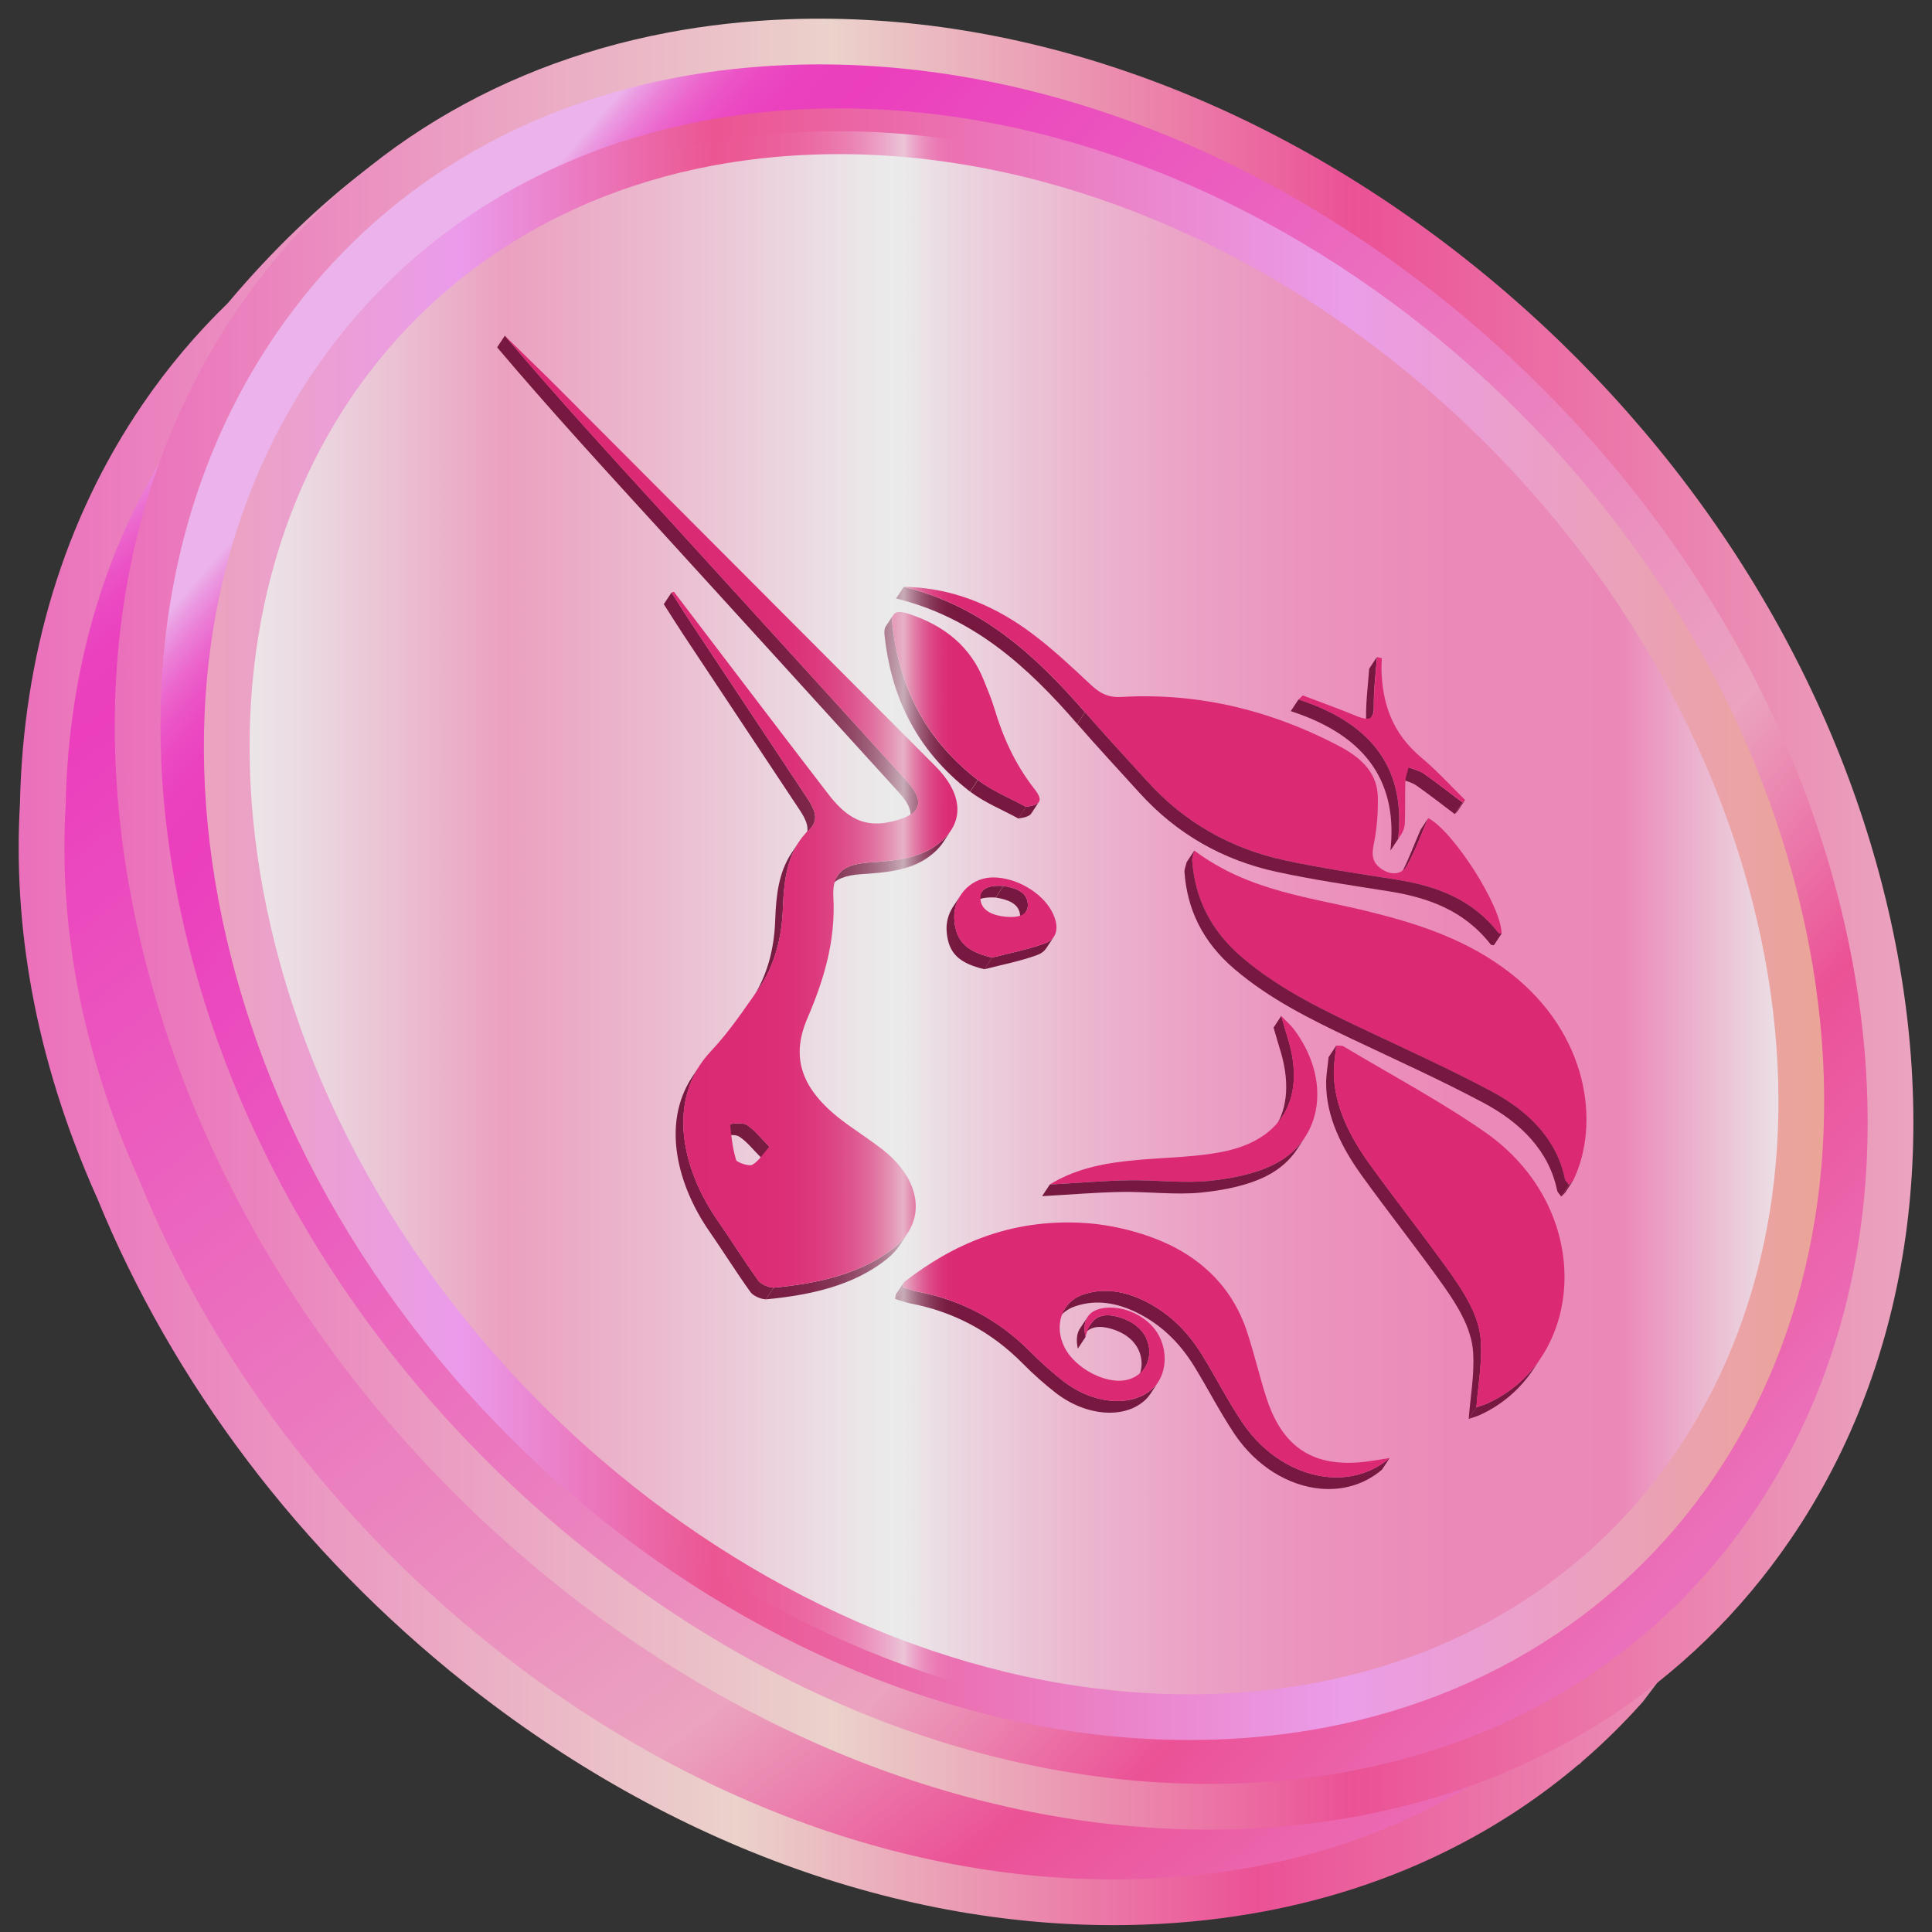 <svg width="93" height="93" viewBox="0 0 93 93" fill="none" xmlns="http://www.w3.org/2000/svg">
<rect x="0" y="0" width="93" height="93" fill="#333333" stroke="none"/>
<g opacity="0.9">
<path d="M65.406 18.028C55.666 10.284 44.305 6.232 33.415 6.624C31.477 6.695 29.588 6.904 27.773 7.248C25.877 7.606 24.058 8.119 22.317 8.764C21.175 8.154 19.784 7.888 18.146 9.149C16.197 10.65 13.95 12.745 11.763 15.353C10.288 16.777 8.948 18.36 7.761 20.101C4.119 25.441 2.2 31.828 2.06 38.726C1.736 44.338 2.697 50.515 5.636 57.124C5.651 57.159 5.668 57.193 5.684 57.228C9.255 65.978 15.259 73.948 23.055 80.146C32.796 87.89 44.16 91.936 55.044 91.544C56.985 91.474 58.869 91.265 60.687 90.921C66.295 89.861 71.271 87.514 75.345 84.04C75.355 84.034 75.372 84.025 75.372 84.025L75.428 83.971C76.418 83.12 77.352 82.201 78.23 81.219L81.154 77.363C86.428 69.165 87.798 58.642 84.991 47.622C82.106 36.277 75.145 25.766 65.406 18.028L65.406 18.028ZM83.27 47.68C85.899 57.984 84.712 67.827 79.966 75.596L35.112 8.846C35.112 8.846 26.407 10.201 25.227 10.466C24.968 10.524 24.648 10.358 24.273 10.1C25.627 9.651 27.029 9.286 28.475 9.012C30.215 8.683 32.016 8.483 33.873 8.415C44.3 8.042 55.179 11.918 64.512 19.335C73.845 26.752 80.505 36.819 83.27 47.68V47.68Z" fill="url(#paint0_linear_26418_127917)" stroke="url(#paint1_linear_26418_127917)" stroke-width="2.201" stroke-miterlimit="10"/>
<path d="M89.575 43.024C86.69 31.679 79.729 21.168 69.99 13.43C60.249 5.686 48.889 1.633 37.999 2.026C36.061 2.097 34.172 2.306 32.356 2.649C23.973 4.235 16.995 8.684 12.345 15.502C6.688 23.798 5.164 34.611 8.055 45.954C10.945 57.297 17.899 67.804 27.639 75.548C37.38 83.292 48.744 87.338 59.629 86.946C61.569 86.876 63.453 86.667 65.271 86.323C73.655 84.737 80.635 80.292 85.284 73.475C90.942 65.18 92.463 54.362 89.575 43.024ZM34.508 8.048C36.073 7.752 37.705 7.569 39.394 7.508C59.001 6.804 79.115 22.786 84.317 43.21C89.07 61.875 79.731 77.785 63.121 80.924C61.555 81.22 59.922 81.403 58.234 81.464C38.628 82.174 18.513 66.186 13.311 45.762C8.559 27.102 17.899 11.189 34.508 8.048Z" fill="url(#paint2_linear_26418_127917)" stroke="url(#paint3_linear_26418_127917)" stroke-width="2.201" stroke-miterlimit="10"/>
<path d="M63.56 82.079C80.697 78.839 90.336 62.425 85.434 43.173C80.068 22.104 59.318 5.617 39.097 6.342C37.355 6.405 35.671 6.594 34.056 6.899C16.922 10.139 7.287 26.55 12.191 45.805C17.557 66.874 38.306 83.361 58.528 82.635C60.267 82.572 61.947 82.384 63.56 82.079Z" fill="url(#paint4_linear_26418_127917)"/>
<path d="M63.56 82.079C80.697 78.839 90.336 62.425 85.434 43.173C80.068 22.104 59.318 5.617 39.097 6.342C37.355 6.405 35.671 6.594 34.056 6.899C16.922 10.139 7.287 26.55 12.191 45.805C17.557 66.874 38.306 83.361 58.528 82.635C60.267 82.572 61.947 82.384 63.56 82.079" stroke="url(#paint5_linear_26418_127917)" stroke-width="2.201" stroke-miterlimit="10"/>
<path d="M66.043 34.474L65.672 35.034C65.734 34.941 65.761 34.791 65.758 34.575C65.746 33.771 65.853 32.983 65.907 32.191L66.278 31.63C66.224 32.422 66.118 33.21 66.129 34.014C66.132 34.23 66.105 34.38 66.043 34.474Z" fill="#7D1540"/>
<path d="M70.523 38.507L70.152 39.068C70.114 39.109 70.072 39.147 70.031 39.188L70.403 38.627C70.444 38.586 70.485 38.548 70.523 38.507Z" fill="#7D1540"/>
<path d="M70.397 38.627L70.026 39.188C69.413 38.727 68.808 38.251 68.18 37.812C67.962 37.659 67.682 37.599 67.43 37.496L67.801 36.935C68.053 37.038 68.333 37.098 68.552 37.251C69.179 37.69 69.784 38.166 70.397 38.627Z" fill="#7D1540"/>
<path d="M67.305 40.383C67.657 37.202 66.254 34.884 62.508 33.671C62.576 33.605 62.643 33.54 62.711 33.475C63.57 33.803 64.436 34.111 65.287 34.463C65.47 34.538 65.621 34.584 65.742 34.595C66.023 34.62 66.143 34.453 66.136 34.014C66.125 33.21 66.231 32.422 66.286 31.63C66.361 31.645 66.441 31.664 66.517 31.683C66.51 31.879 66.494 32.074 66.5 32.27C66.552 33.816 66.969 35.259 68.442 36.489C69.184 37.11 69.836 37.831 70.525 38.507C70.487 38.549 70.446 38.587 70.404 38.627C69.791 38.166 69.186 37.691 68.559 37.252C68.341 37.099 68.06 37.038 67.808 36.936C67.753 37.163 67.655 37.38 67.649 37.618C67.625 38.291 67.654 38.971 67.623 39.641C67.612 39.896 67.493 40.129 67.305 40.383Z" fill="#ED287A"/>
<path d="M67.301 40.383L66.93 40.944C67.282 37.763 65.879 35.445 62.133 34.232L62.504 33.671C66.25 34.884 67.653 37.202 67.301 40.383Z" fill="#7D1540"/>
<path d="M67.387 40.26L67.016 40.821C66.989 40.862 66.96 40.902 66.93 40.944L67.301 40.383C67.332 40.342 67.36 40.301 67.387 40.26Z" fill="#7D1540"/>
<path d="M67.707 41.706L67.336 42.267C67.349 42.248 67.361 42.228 67.372 42.208C67.766 41.487 68.049 40.7 68.381 39.941L68.753 39.38C68.421 40.139 68.137 40.926 67.743 41.647C67.732 41.667 67.72 41.687 67.707 41.706Z" fill="#7D1540"/>
<path d="M52.227 34.287L51.855 34.847C49.478 32.101 46.858 29.715 43.133 28.81L43.504 28.249C47.23 29.154 49.849 31.541 52.227 34.287Z" fill="#7D1540"/>
<path d="M52.23 34.287C49.853 31.541 47.233 29.154 43.508 28.249C43.746 28.252 43.983 28.264 44.218 28.285C46.184 28.457 48.008 29.244 49.679 30.496C50.676 31.244 51.589 32.101 52.496 32.951C52.874 33.308 53.207 33.505 53.661 33.545C53.762 33.554 53.869 33.555 53.984 33.549C54.918 33.495 55.847 33.509 56.771 33.59C59.378 33.819 61.95 34.589 64.493 35.931C65.633 36.533 66.307 37.283 66.325 38.385C66.339 39.15 66.276 39.915 66.128 40.643C66.028 41.133 66.026 41.538 66.565 41.871C66.731 41.972 66.888 42.024 67.032 42.036C67.352 42.065 67.606 41.898 67.743 41.647C68.137 40.926 68.421 40.139 68.753 39.381C69.947 40 72.273 43.607 72.282 44.94C72.229 44.93 72.152 44.935 72.13 44.906C70.852 43.262 69.113 42.642 67.212 42.341C65.415 42.055 63.612 41.795 61.818 41.406C59.262 40.85 57.032 39.602 55.229 37.611C54.227 36.505 53.206 35.41 52.23 34.287V34.287Z" fill="#ED287A"/>
<path d="M72.282 44.94L71.911 45.501C71.858 45.491 71.781 45.496 71.759 45.467C70.481 43.823 68.742 43.203 66.841 42.902C65.044 42.616 63.24 42.356 61.447 41.966C58.891 41.411 56.661 40.162 54.858 38.172C53.856 37.066 52.835 35.971 51.859 34.847L52.231 34.287C53.206 35.41 54.227 36.505 55.23 37.611C57.032 39.602 59.263 40.851 61.818 41.406C63.612 41.795 65.415 42.055 67.212 42.341C69.113 42.642 70.852 43.262 72.13 44.906C72.152 44.935 72.229 44.93 72.282 44.94Z" fill="#7D1540"/>
<path d="M50.009 38.604L49.638 39.165C49.559 39.283 49.353 39.353 49.016 39.401L49.387 38.84C49.724 38.792 49.93 38.723 50.009 38.604Z" fill="#7D1540"/>
<path d="M47.066 37.544L46.694 38.105C44.026 36.041 42.889 33.437 42.579 30.584C42.557 30.389 42.576 30.245 42.637 30.152L43.008 29.591C42.947 29.684 42.929 29.828 42.95 30.024C43.26 32.876 44.397 35.481 47.066 37.544Z" fill="#7D1540"/>
<path d="M49.393 38.84L49.022 39.401C48.244 38.972 47.391 38.636 46.703 38.105L47.074 37.544C47.762 38.075 48.615 38.412 49.393 38.84Z" fill="#7D1540"/>
<path d="M47.069 37.544C44.401 35.48 43.264 32.876 42.954 30.023C42.909 29.612 43.039 29.433 43.378 29.463C43.479 29.472 43.599 29.499 43.739 29.545C45.457 30.113 46.701 31.114 47.347 32.721C47.527 33.174 47.723 33.625 47.858 34.08C48.266 35.443 48.834 36.748 49.782 37.961C50.233 38.536 50.11 38.737 49.388 38.84C48.61 38.411 47.757 38.075 47.069 37.544L47.069 37.544Z" fill="#ED287A"/>
<path d="M72.696 46.836C76.474 49.777 77.028 54.102 75.744 56.791C75.704 56.871 75.622 56.929 75.523 57.039C75.433 56.913 75.341 56.83 75.323 56.748C74.933 54.843 73.58 53.487 71.785 52.529C69.704 51.421 67.556 50.453 65.431 49.445C63.454 48.507 61.504 47.541 59.81 46.104C58.23 44.766 57.512 43.181 57.384 41.42C57.373 41.28 57.441 41.149 57.489 40.942C60.146 42.93 63.121 43.186 65.996 43.906C68.365 44.498 70.666 45.257 72.696 46.836Z" fill="#ED287A"/>
<path d="M75.527 57.039L75.156 57.6C75.066 57.473 74.974 57.391 74.956 57.309C74.566 55.404 73.212 54.048 71.418 53.09C69.337 51.982 67.189 51.014 65.064 50.006C63.087 49.067 61.136 48.102 59.443 46.665C57.862 45.327 57.145 43.741 57.017 41.981C57.006 41.841 57.074 41.71 57.121 41.503L57.492 40.942C57.445 41.149 57.377 41.28 57.388 41.42C57.516 43.181 58.233 44.766 59.814 46.104C61.508 47.541 63.458 48.507 65.435 49.445C67.561 50.453 69.708 51.421 71.789 52.529C73.584 53.487 74.937 54.843 75.328 56.748C75.345 56.83 75.437 56.913 75.527 57.039Z" fill="#7D1540"/>
<path d="M75.732 56.819L75.361 57.38C75.317 57.446 75.243 57.503 75.156 57.6L75.528 57.039C75.615 56.942 75.688 56.885 75.732 56.819Z" fill="#7D1540"/>
<path d="M44.099 38.957L43.728 39.518C43.949 39.184 43.804 38.737 43.281 38.158C39.455 33.944 35.624 29.737 31.789 25.53C29.135 22.623 26.471 19.724 23.93 16.72L24.301 16.159C26.843 19.163 29.506 22.062 32.161 24.97C35.995 29.176 39.826 33.383 43.652 37.597C44.176 38.176 44.321 38.623 44.099 38.957Z" fill="#7D1540"/>
<path d="M49.398 43.868L49.026 44.429C49.087 44.338 49.117 44.219 49.105 44.066C49.062 43.464 48.465 43.296 47.93 43.204L48.301 42.643C48.836 42.735 49.433 42.903 49.476 43.505C49.488 43.658 49.458 43.777 49.398 43.868Z" fill="#7D1540"/>
<path d="M48.296 42.644L47.925 43.204C47.496 43.182 47.072 43.22 46.898 43.482L47.27 42.921C47.443 42.659 47.867 42.621 48.296 42.644Z" fill="#7D1540"/>
<path d="M61.727 53.752L61.356 54.313C62.004 53.334 62.094 52.011 61.595 50.449C61.516 50.202 61.45 49.952 61.305 49.463L61.676 48.902C61.821 49.391 61.887 49.641 61.967 49.889C62.465 51.451 62.375 52.773 61.727 53.752Z" fill="#7D1540"/>
<path d="M39.122 39.738L38.751 40.299C39.013 39.904 38.797 39.447 38.494 38.99C36.63 36.179 34.763 33.367 32.898 30.556C32.576 30.067 32.269 29.576 31.953 29.084L32.324 28.523C32.641 29.015 32.947 29.506 33.27 29.995C35.134 32.806 37.001 35.618 38.865 38.429C39.168 38.886 39.384 39.343 39.122 39.738Z" fill="#7D1540"/>
<path d="M50.73 45.092L50.358 45.653C50.269 45.788 50.13 45.896 49.935 45.968C49.126 46.269 48.239 46.434 47.383 46.657L47.754 46.096C48.61 45.874 49.497 45.708 50.306 45.407C50.501 45.335 50.64 45.227 50.73 45.092Z" fill="#7D1540"/>
<path d="M47.757 46.096L47.386 46.656C46.16 46.364 45.651 45.885 45.569 44.846C45.533 44.405 45.654 43.985 45.881 43.641L46.252 43.081C46.025 43.424 45.904 43.844 45.94 44.285C46.023 45.324 46.531 45.803 47.757 46.096Z" fill="#7D1540"/>
<path d="M50.701 44.012C50.978 44.631 50.897 45.189 50.306 45.407C49.496 45.708 48.609 45.874 47.753 46.096C46.527 45.804 46.019 45.325 45.936 44.285C45.851 43.228 46.662 42.288 47.703 42.24C47.816 42.235 47.931 42.237 48.047 42.248C49.132 42.343 50.292 43.089 50.701 44.011V44.012ZM48.427 44.13C48.946 44.176 49.522 44.094 49.476 43.505C49.433 42.904 48.836 42.735 48.301 42.644C47.727 42.614 47.16 42.692 47.194 43.272C47.234 43.873 47.861 44.074 48.392 44.127C48.404 44.128 48.415 44.129 48.427 44.13" fill="#ED287A"/>
<path d="M45.772 39.984L45.401 40.545C45.224 40.811 44.975 41.06 44.651 41.286C43.749 41.917 42.602 42.004 41.445 42.081C40.709 42.131 40.212 42.313 39.953 42.704L40.324 42.144C40.583 41.752 41.08 41.57 41.816 41.52C42.973 41.443 44.12 41.357 45.023 40.725C45.346 40.499 45.596 40.25 45.772 39.984Z" fill="#7D1540"/>
<path d="M74.186 65.345L73.815 65.906C73.201 66.835 72.342 67.602 71.257 68.104C71.056 68.196 70.829 68.254 70.695 68.302L71.067 67.741C71.201 67.693 71.427 67.635 71.628 67.543C72.713 67.041 73.572 66.274 74.186 65.345Z" fill="#7D1540"/>
<path d="M71.069 67.741L70.698 68.302C70.782 67.223 70.974 66.193 70.915 65.132C70.844 63.853 70.047 62.668 69.232 61.54C68.044 59.892 66.775 58.282 65.584 56.633C64.572 55.236 63.849 53.765 63.836 52.188C63.832 51.75 63.912 51.323 63.954 50.889L64.325 50.329C64.284 50.762 64.203 51.189 64.207 51.627C64.221 53.204 64.943 54.675 65.955 56.072C67.147 57.721 68.415 59.331 69.603 60.979C70.418 62.107 71.215 63.292 71.286 64.572C71.346 65.633 71.153 66.663 71.069 67.741Z" fill="#7D1540"/>
<path d="M71.464 54.484C76.788 58.183 76.339 65.361 71.626 67.543C71.426 67.636 71.199 67.693 71.065 67.741C71.149 66.662 71.342 65.633 71.282 64.572C71.211 63.292 70.414 62.107 69.599 60.979C68.411 59.331 67.142 57.721 65.951 56.072C64.939 54.675 64.217 53.204 64.203 51.627C64.199 51.189 64.279 50.762 64.321 50.329C64.44 50.339 64.52 50.336 64.579 50.341C64.615 50.344 64.643 50.35 64.666 50.365C66.94 51.728 69.293 52.976 71.464 54.484Z" fill="#ED287A"/>
<path d="M36.559 47.542L36.188 48.103C36.928 46.985 37.27 45.692 37.316 44.278C37.356 43.121 37.483 41.999 38.089 41.083L38.46 40.523C37.854 41.438 37.727 42.56 37.687 43.717C37.641 45.131 37.299 46.424 36.559 47.542Z" fill="#7D1540"/>
<path d="M58.875 55.438C61.786 54.852 62.883 52.78 61.959 49.889C61.88 49.641 61.814 49.391 61.669 48.902C61.996 49.24 62.161 49.377 62.28 49.539C64.062 51.912 63.724 54.805 61.373 56.026C60.455 56.502 59.3 56.733 58.181 56.846C56.945 56.969 55.617 56.793 54.342 56.814C53.108 56.837 51.889 56.944 50.531 57.017C51.861 56.2 53.347 55.953 54.893 55.825C56.227 55.713 57.6 55.694 58.875 55.438Z" fill="#ED287A"/>
<path d="M62.809 54.761L62.438 55.322C62.1 55.832 61.622 56.267 61.006 56.587C60.087 57.063 58.932 57.294 57.814 57.407C56.578 57.53 55.25 57.354 53.974 57.376C52.741 57.398 51.522 57.505 50.164 57.579L50.535 57.018C51.893 56.944 53.112 56.837 54.346 56.815C55.621 56.793 56.949 56.969 58.185 56.846C59.304 56.733 60.459 56.502 61.377 56.026C61.993 55.706 62.471 55.272 62.809 54.761Z" fill="#7D1540"/>
<path d="M55.102 65.845L54.73 66.406C54.909 66.137 54.988 65.799 54.939 65.437C54.844 64.735 54.32 64.205 53.483 63.961C53.334 63.918 53.195 63.891 53.067 63.879C52.649 63.843 52.344 63.978 52.133 64.298L52.504 63.737C52.715 63.418 53.02 63.282 53.438 63.318C53.566 63.33 53.705 63.357 53.855 63.401C54.692 63.644 55.215 64.174 55.31 64.876C55.359 65.239 55.28 65.576 55.102 65.845Z" fill="#7D1540"/>
<path d="M52.255 64.358L51.884 64.918C51.794 64.51 51.831 64.184 51.987 63.948L52.358 63.387C52.202 63.623 52.166 63.95 52.255 64.358Z" fill="#7D1540"/>
<path d="M66.895 70.184L66.523 70.745C65.679 71.465 64.635 71.754 63.574 71.66C62.042 71.526 60.474 70.595 59.419 69.019C58.719 67.97 58.154 66.859 57.498 65.79C56.856 64.743 56.013 63.854 54.853 63.249C54.275 62.947 53.703 62.764 53.14 62.714C52.663 62.672 52.192 62.727 51.733 62.889C51.377 63.013 51.1 63.236 50.914 63.517L51.285 62.957C51.471 62.675 51.748 62.452 52.104 62.328C52.564 62.166 53.034 62.111 53.511 62.153C54.074 62.203 54.647 62.387 55.224 62.688C56.384 63.293 57.227 64.182 57.869 65.229C58.526 66.298 59.09 67.409 59.79 68.458C60.845 70.034 62.413 70.965 63.945 71.1C65.006 71.193 66.05 70.904 66.895 70.184Z" fill="#7D1540"/>
<path d="M37.04 55.2L36.669 55.76C36.236 55.327 35.953 54.951 35.581 54.71C35.521 54.671 35.426 54.65 35.321 54.641C35.081 54.62 34.793 54.66 34.781 54.677L35.153 54.116C35.164 54.099 35.452 54.059 35.693 54.08C35.797 54.09 35.893 54.11 35.952 54.149C36.325 54.39 36.607 54.766 37.04 55.2Z" fill="#7D1540"/>
<path d="M55.75 66.534L55.378 67.094C55.315 67.191 55.242 67.28 55.159 67.36C54.656 67.852 53.916 68.06 53.114 67.989C52.348 67.922 51.525 67.601 50.8 67.032C50.251 66.604 49.727 66.135 49.24 65.643C47.709 64.093 45.902 63.14 43.82 62.742C43.584 62.698 43.349 62.606 43.086 62.526L43.457 61.965C43.72 62.045 43.955 62.137 44.192 62.182C46.273 62.579 48.081 63.532 49.611 65.082C50.098 65.574 50.622 66.043 51.171 66.472C51.897 67.04 52.719 67.361 53.485 67.428C54.287 67.499 55.027 67.291 55.53 66.799C55.613 66.719 55.686 66.63 55.75 66.534Z" fill="#7D1540"/>
<path d="M43.457 61.965L43.086 62.526C43.114 62.415 43.111 62.332 43.139 62.29L43.511 61.729C43.483 61.772 43.485 61.854 43.457 61.965Z" fill="#7D1540"/>
<path d="M64.427 70.396C64.847 70.433 65.304 70.419 65.799 70.355C66.13 70.313 66.457 70.252 66.895 70.184C66.051 70.904 65.007 71.193 63.946 71.1C62.414 70.965 60.846 70.034 59.791 68.458C59.091 67.409 58.526 66.298 57.869 65.229C57.227 64.182 56.385 63.293 55.225 62.688C54.647 62.386 54.074 62.203 53.512 62.153C53.034 62.111 52.564 62.166 52.105 62.328C51.088 62.684 50.718 63.841 51.255 64.879C51.681 65.705 52.761 66.375 53.682 66.456C53.855 66.471 54.023 66.466 54.18 66.436C54.944 66.292 55.412 65.64 55.308 64.876C55.213 64.174 54.69 63.644 53.852 63.4C53.703 63.357 53.564 63.329 53.436 63.318C52.809 63.263 52.435 63.597 52.253 64.357C52.066 63.508 52.427 63.013 53.272 62.948C53.398 62.938 53.526 62.94 53.655 62.951C54.461 63.022 55.276 63.484 55.697 64.14C56.245 64.991 56.171 66.174 55.526 66.798C55.023 67.291 54.283 67.498 53.481 67.428C52.715 67.36 51.893 67.039 51.167 66.471C50.618 66.042 50.094 65.574 49.607 65.082C48.077 63.532 46.269 62.579 44.188 62.181C43.951 62.137 43.716 62.045 43.453 61.965C43.486 61.837 43.477 61.747 43.522 61.712C45.878 59.885 48.607 58.689 52.054 58.861C52.184 58.868 52.316 58.877 52.449 58.888C53.409 58.973 54.412 59.193 55.346 59.526C57.69 60.356 59.317 61.909 60.041 64.144C60.379 65.185 60.624 66.233 60.955 67.273C61.584 69.232 62.7 70.244 64.427 70.396Z" fill="#ED287A"/>
<path d="M43.691 59.368L43.319 59.928C43.157 60.173 42.945 60.404 42.682 60.614C41.093 61.878 39.044 62.34 36.867 62.547L37.238 61.986C39.416 61.779 41.464 61.317 43.053 60.053C43.316 59.843 43.529 59.613 43.691 59.368Z" fill="#7D1540"/>
<path d="M37.237 61.986L36.866 62.547C36.574 62.528 36.245 62.361 36.128 62.2C35.437 61.238 34.816 60.24 34.142 59.268C32.668 57.141 31.796 54.141 33.328 51.827L33.699 51.266C32.167 53.58 33.039 56.58 34.514 58.707C35.187 59.679 35.808 60.677 36.5 61.639C36.616 61.801 36.945 61.967 37.237 61.986Z" fill="#7D1540"/>
<path d="M42.448 55.307C44.373 56.8 44.627 58.791 43.047 60.053C41.458 61.317 39.409 61.779 37.232 61.986C36.94 61.967 36.611 61.8 36.495 61.639C35.803 60.677 35.182 59.679 34.509 58.707C32.884 56.363 31.991 52.959 34.238 50.582C35.074 49.697 35.755 48.681 36.455 47.69C37.264 46.538 37.635 45.194 37.684 43.717C37.733 42.282 37.916 40.9 38.983 39.9C39.44 39.47 39.209 38.95 38.864 38.429C36.999 35.618 35.132 32.806 33.267 29.995C32.945 29.506 32.639 29.015 32.322 28.523C32.363 28.512 32.404 28.501 32.442 28.489C34.92 31.741 37.387 34.998 39.884 38.242C40.567 39.128 41.206 39.563 41.97 39.63C42.373 39.666 42.812 39.599 43.31 39.441C44.355 39.108 44.484 38.522 43.648 37.597C39.822 33.383 35.991 29.176 32.157 24.97C29.502 22.062 26.838 19.163 24.297 16.159C25.183 17.028 26.08 17.886 26.954 18.763C32.975 24.795 38.99 30.829 45.008 36.861C46.444 38.298 46.442 39.729 45.02 40.725C44.118 41.357 42.971 41.443 41.814 41.52C40.615 41.602 40.051 42.034 40.115 43.149C40.234 45.304 39.651 47.185 38.861 49.028C38.006 51.023 38.643 52.584 40.81 54.14C41.355 54.53 41.917 54.898 42.448 55.307H42.448ZM36.205 56.072C36.514 55.903 36.701 55.572 37.035 55.2C36.602 54.766 36.32 54.39 35.948 54.149C35.888 54.11 35.793 54.09 35.688 54.081C35.442 54.059 35.146 54.101 35.148 54.118C35.198 54.69 35.264 55.27 35.434 55.841C35.459 55.925 35.824 56.069 36.053 56.089C36.118 56.094 36.172 56.09 36.205 56.072" fill="#ED287A"/>
<path d="M63.56 82.079C80.697 78.839 90.336 62.425 85.434 43.173C80.068 22.104 59.318 5.617 39.097 6.342C37.355 6.405 35.671 6.594 34.056 6.899C16.922 10.139 7.287 26.55 12.191 45.805C17.557 66.874 38.306 83.361 58.528 82.635C60.267 82.572 61.947 82.384 63.56 82.079Z" fill="url(#paint6_linear_26418_127917)"/>
</g>
<defs>
<linearGradient id="paint0_linear_26418_127917" x1="16.851" y1="13.751" x2="79.801" y2="95.37" gradientUnits="userSpaceOnUse">
<stop stop-color="#FFC0FF"/>
<stop offset="0.006" stop-color="#FFA7F5"/>
<stop offset="0.016" stop-color="#FF87E8"/>
<stop offset="0.026" stop-color="#FF6DDE"/>
<stop offset="0.037" stop-color="#FF59D6"/>
<stop offset="0.05" stop-color="#FF4AD1"/>
<stop offset="0.066" stop-color="#FF42CD"/>
<stop offset="0.092" stop-color="#FF40CD"/>
<stop offset="0.631" stop-color="#FFAFCE"/>
<stop offset="0.758" stop-color="#FF55A1"/>
<stop offset="0.899" stop-color="#FF77CA"/>
</linearGradient>
<linearGradient id="paint1_linear_26418_127917" x1="1.261" y1="49.084" x2="87.155" y2="49.084" gradientUnits="userSpaceOnUse">
<stop stop-color="#FF77CA"/>
<stop offset="0.398" stop-color="#FFE3DB"/>
<stop offset="0.69" stop-color="#FF55A1"/>
<stop offset="1" stop-color="#FFAFCE"/>
</linearGradient>
<linearGradient id="paint2_linear_26418_127917" x1="18.126" y1="17.942" x2="89.935" y2="80.354" gradientUnits="userSpaceOnUse">
<stop stop-color="#FFC0FF"/>
<stop offset="0.006" stop-color="#FFA7F5"/>
<stop offset="0.016" stop-color="#FF87E8"/>
<stop offset="0.026" stop-color="#FF6DDE"/>
<stop offset="0.037" stop-color="#FF59D6"/>
<stop offset="0.05" stop-color="#FF4AD1"/>
<stop offset="0.066" stop-color="#FF42CD"/>
<stop offset="0.092" stop-color="#FF40CD"/>
<stop offset="0.631" stop-color="#FFAFCE"/>
<stop offset="0.758" stop-color="#FF55A1"/>
<stop offset="0.899" stop-color="#FF77CA"/>
</linearGradient>
<linearGradient id="paint3_linear_26418_127917" x1="5.886" y1="44.486" x2="91.743" y2="44.486" gradientUnits="userSpaceOnUse">
<stop stop-color="#FF77CA"/>
<stop offset="0.398" stop-color="#FFE3DB"/>
<stop offset="0.69" stop-color="#FF55A1"/>
<stop offset="1" stop-color="#FFAFCE"/>
</linearGradient>
<linearGradient id="paint4_linear_26418_127917" x1="10.914" y1="44.489" x2="86.709" y2="44.489" gradientUnits="userSpaceOnUse">
<stop stop-color="#FFFEFF"/>
<stop offset="0.046" stop-color="#FFEDF5"/>
<stop offset="0.135" stop-color="#FFC2DC"/>
<stop offset="0.178" stop-color="#FFACCF"/>
<stop offset="0.269" stop-color="#FFC7DF"/>
<stop offset="0.423" stop-color="#FFFEFF"/>
<stop offset="0.471" stop-color="#FFE4F1"/>
<stop offset="0.54" stop-color="#FFC6E1"/>
<stop offset="0.613" stop-color="#FFAED5"/>
<stop offset="0.691" stop-color="#FF9DCC"/>
<stop offset="0.777" stop-color="#FF94C7"/>
<stop offset="0.885" stop-color="#FF91C6"/>
<stop offset="0.899" stop-color="#FF9ECD"/>
<stop offset="0.968" stop-color="#FFE3F0"/>
<stop offset="1" stop-color="#FFFEFF"/>
</linearGradient>
<linearGradient id="paint5_linear_26418_127917" x1="10.175" y1="44.489" x2="87.448" y2="44.489" gradientUnits="userSpaceOnUse">
<stop stop-color="#FFAFCE"/>
<stop offset="0.155" stop-color="#FFA6FF"/>
<stop offset="0.313" stop-color="#FF599B"/>
<stop offset="0.705" stop-color="#FFA8FC"/>
<stop offset="1" stop-color="#FFB0A3"/>
</linearGradient>
<linearGradient id="paint6_linear_26418_127917" x1="6.501" y1="44.489" x2="82.296" y2="44.489" gradientUnits="userSpaceOnUse">
<stop offset="0.326" stop-color="white" stop-opacity="0"/>
<stop offset="0.391" stop-color="white" stop-opacity="0.01"/>
<stop offset="0.414" stop-color="white" stop-opacity="0.034"/>
<stop offset="0.431" stop-color="white" stop-opacity="0.08"/>
<stop offset="0.444" stop-color="white" stop-opacity="0.147"/>
<stop offset="0.456" stop-color="white" stop-opacity="0.233"/>
<stop offset="0.466" stop-color="white" stop-opacity="0.339"/>
<stop offset="0.475" stop-color="white" stop-opacity="0.466"/>
<stop offset="0.483" stop-color="white" stop-opacity="0.609"/>
<stop offset="0.488" stop-color="white" stop-opacity="0.7"/>
<stop offset="0.492" stop-color="#FFFEFE" stop-opacity="0.547"/>
<stop offset="0.497" stop-color="#FFFDFE" stop-opacity="0.381"/>
<stop offset="0.502" stop-color="#FFFCFD" stop-opacity="0.243"/>
<stop offset="0.507" stop-color="#FFFBFD" stop-opacity="0.136"/>
<stop offset="0.512" stop-color="#FFFBFD" stop-opacity="0.06"/>
<stop offset="0.517" stop-color="#FFFBFD" stop-opacity="0.015"/>
<stop offset="0.522" stop-color="#FFFBFD" stop-opacity="0"/>
</linearGradient>
</defs>
</svg>
